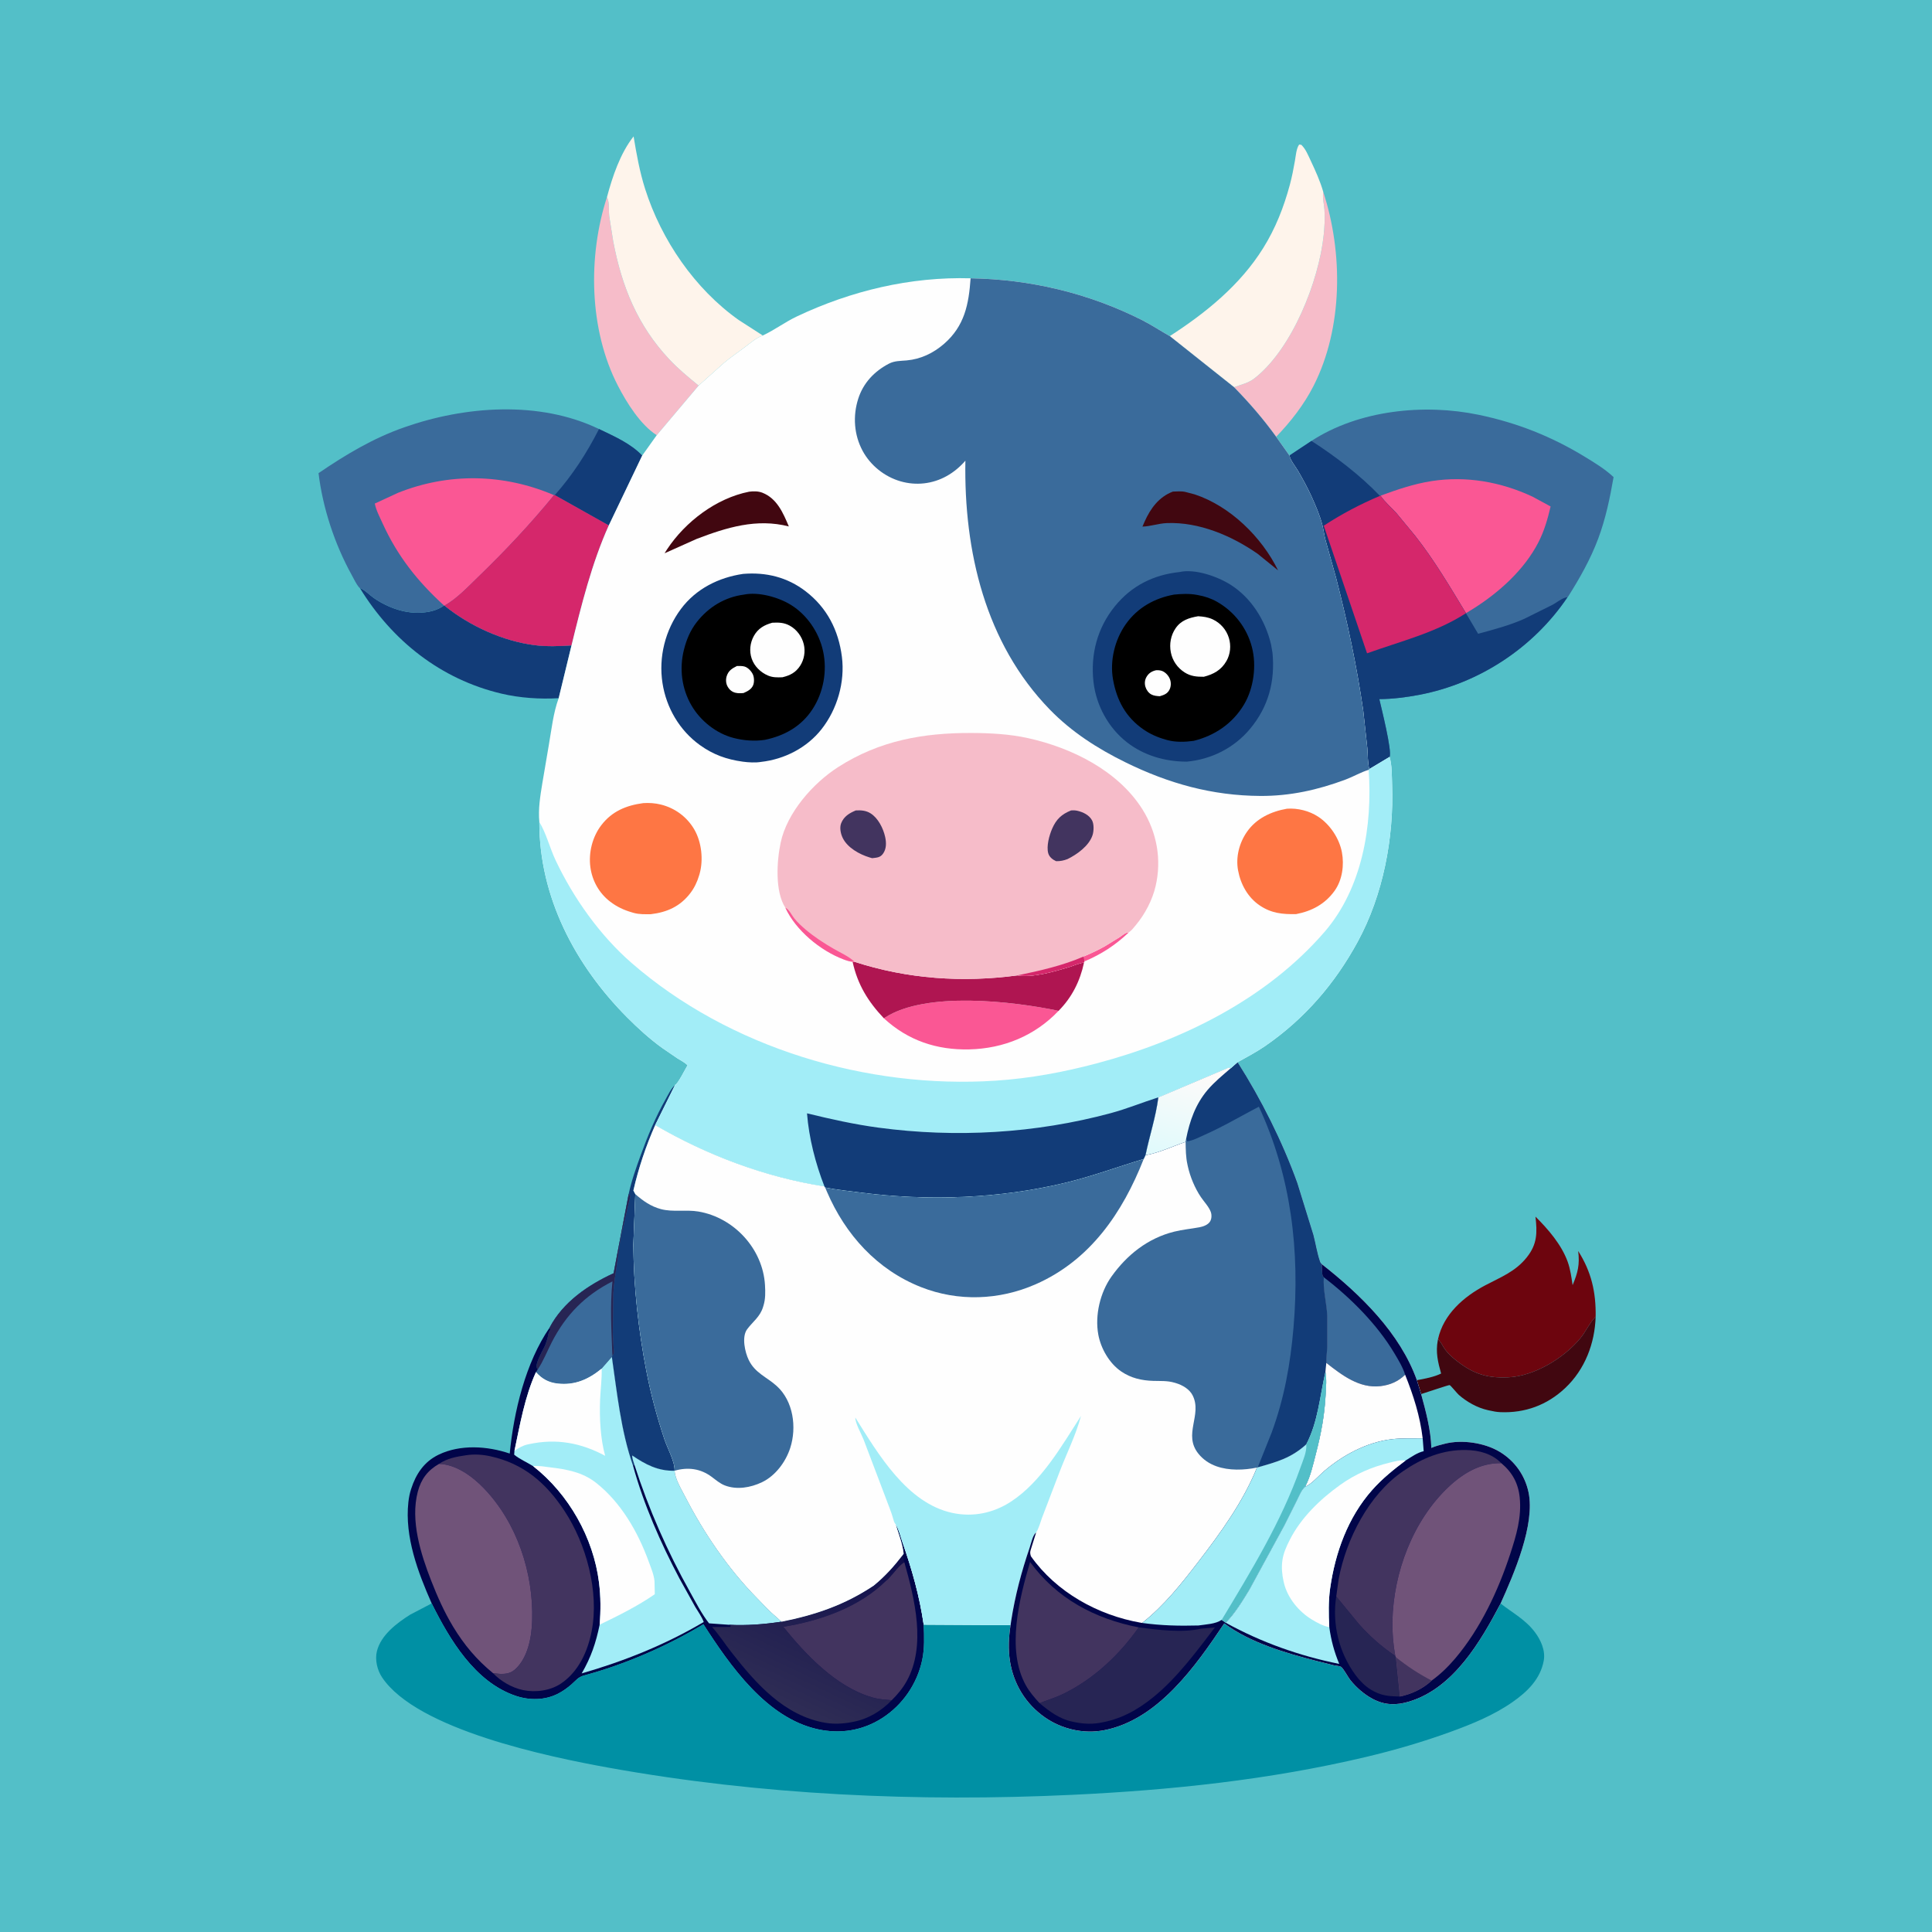 <svg version="1.1" xmlns="http://www.w3.org/2000/svg" style="display: block;" viewBox="0 0 2048 2048" width="1024" height="1024">
<defs>
	<linearGradient id="Gradient1" gradientUnits="userSpaceOnUse" x1="913.95" y1="1629.01" x2="828.661" y2="1808.38">
		<stop class="stop0" offset="0" stop-opacity="1" stop-color="rgb(15,13,75)"/>
		<stop class="stop1" offset="1" stop-opacity="1" stop-color="rgb(47,45,85)"/>
	</linearGradient>
	<linearGradient id="Gradient2" gradientUnits="userSpaceOnUse" x1="1267.45" y1="1129.89" x2="1242.26" y2="1227.52">
		<stop class="stop0" offset="0" stop-opacity="1" stop-color="rgb(255,250,249)"/>
		<stop class="stop1" offset="1" stop-opacity="1" stop-color="rgb(224,250,252)"/>
	</linearGradient>
</defs>
<path transform="translate(0,0)" fill="rgb(83,191,200)" d="M -0 -0 L 2048 0 L 2048 2048 L -0 2048 L -0 -0 z"/>
<path transform="translate(0,0)" fill="rgb(65,7,16)" d="M 1524.37 1419.5 C 1525.91 1421.35 1527.45 1423.16 1528.61 1425.29 C 1531.87 1431.3 1535.94 1435.86 1541.22 1440.2 C 1559.75 1455.44 1574.46 1461.11 1598.56 1460.05 C 1626.4 1458.83 1657.6 1439.82 1675.08 1418.77 C 1680.92 1411.74 1684.47 1403.16 1690.64 1396.56 L 1691.45 1395.72 C 1690.62 1424.03 1680.12 1451.61 1659.18 1471.38 C 1640.01 1489.47 1616.51 1498.07 1590.31 1496.94 C 1586.41 1496.77 1582.79 1496.05 1579 1495.2 L 1577.23 1494.82 C 1566.02 1492.33 1555.04 1486.16 1546.44 1478.67 C 1544.71 1477.16 1537.7 1468.53 1536.69 1468.24 C 1535.69 1467.97 1509.97 1476.78 1506.46 1477.78 L 1501.95 1463.04 C 1510.08 1461.6 1520.23 1459.65 1527.64 1456.01 C 1524.27 1444.01 1521.74 1433.52 1524.08 1421 L 1524.37 1419.5 z"/>
<path transform="translate(0,0)" fill="rgb(246,188,201)" d="M 1308.16 410.459 C 1315.76 407.58 1323.21 406.206 1329.81 401.064 C 1369.75 369.947 1398.14 297.839 1403.19 249.011 C 1404.09 240.278 1404.61 230.943 1403.97 222.168 C 1403.53 216.18 1401.89 210.44 1402.6 204.438 L 1402.73 203.48 C 1423.83 268.017 1423.64 347.611 1392.49 408.929 C 1382.26 429.056 1368.42 446.77 1352.79 462.999 C 1339.12 444.06 1324.47 427.152 1308.16 410.459 z"/>
<path transform="translate(0,0)" fill="rgb(246,188,201)" d="M 643.417 208.925 L 644.039 210.429 C 646.044 215.643 645.106 223.116 645.746 228.75 L 650.004 255.739 C 659.045 303.562 675.732 344.886 709.378 380.813 C 719.124 391.22 729.545 399.716 740.533 408.739 L 696.154 461.32 C 678.815 450.259 664.253 426.783 654.972 408.809 C 624.343 349.49 623.034 271.519 643.417 208.925 z"/>
<path transform="translate(0,0)" fill="rgb(18,60,120)" d="M 381.465 623.342 L 382.575 623.76 C 387.484 626.048 391.956 630.931 396.468 634.037 C 411.578 644.438 431.106 651.332 449.5 649.188 L 450.988 649.024 C 458.002 648.202 464.901 646.02 470.684 641.864 L 471.153 641.935 C 497.74 663.533 533.371 679.805 567.5 683.969 C 580.179 685.516 593.095 684.978 605.814 684.16 L 592.214 740.112 C 572.317 741.298 551.001 739.874 531.535 735.273 C 467.15 720.053 415.688 679.159 381.465 623.342 z"/>
<path transform="translate(0,0)" fill="rgb(18,60,120)" d="M 666.43 1265.68 C 669.359 1251.76 674.422 1237.59 679.294 1224.22 C 686.713 1203.85 695.004 1183.91 705.703 1165.02 C 708.523 1160.04 711.319 1153.85 715.628 1150.09 L 694.57 1192.59 C 684.695 1214.8 676.841 1238.3 671.426 1262 L 673.449 1265.82 L 671.382 1319.5 C 671.664 1363.46 676.779 1409.69 685.092 1452.85 C 689.857 1477.59 696.481 1502.31 704.5 1526.18 C 707.492 1535.09 715.741 1550.06 715.071 1559.04 C 697.625 1559.48 684.193 1552.43 670.2 1542.87 C 669.955 1545.78 671.656 1549.75 672.453 1552.59 L 671.042 1553.72 C 658.127 1516.75 654.173 1476.9 648.578 1438.36 L 637.749 1450.69 L 637.813 1450.73 C 623.942 1462.12 609.479 1468.66 591.043 1466.58 C 581.48 1465.5 574.455 1461.61 568.148 1454.48 L 569.869 1451.89 L 568.531 1448.5 C 569.758 1441.61 573.355 1435.18 576.51 1429 C 577.281 1427.49 577.997 1426.12 578.536 1424.51 C 579.474 1421.69 580.471 1418.93 581.005 1416.01 C 581.32 1414.28 581.631 1412.55 582.51 1411 L 583.5 1409.51 L 582.61 1407.33 C 596.802 1380.24 623.429 1362.15 650.434 1349.73 L 666.43 1265.68 z"/>
<path transform="translate(0,0)" fill="rgb(58,107,155)" d="M 666.43 1265.68 L 668.242 1268.04 C 667.781 1270.63 667.119 1272.98 666.49 1275.5 L 659.603 1305.13 C 656.808 1316.39 655.835 1328.05 654.109 1339.5 C 652.546 1349.87 650.751 1360.37 650.171 1370.86 L 649.664 1412.91 L 650.398 1428 C 650.492 1429.47 651.114 1433.14 650.725 1434.49 C 650.428 1435.52 649.69 1436.36 649.172 1437.3 L 648.578 1438.36 L 637.749 1450.69 L 637.813 1450.73 C 623.942 1462.12 609.479 1468.66 591.043 1466.58 C 581.48 1465.5 574.455 1461.61 568.148 1454.48 L 569.869 1451.89 L 568.531 1448.5 C 569.758 1441.61 573.355 1435.18 576.51 1429 C 577.281 1427.49 577.997 1426.12 578.536 1424.51 C 579.474 1421.69 580.471 1418.93 581.005 1416.01 C 581.32 1414.28 581.631 1412.55 582.51 1411 L 583.5 1409.51 L 582.61 1407.33 C 596.802 1380.24 623.429 1362.15 650.434 1349.73 L 666.43 1265.68 z"/>
<path transform="translate(0,0)" fill="rgb(39,37,84)" d="M 666.43 1265.68 L 668.242 1268.04 C 667.781 1270.63 667.119 1272.98 666.49 1275.5 L 659.603 1305.13 C 656.808 1316.39 655.835 1328.05 654.109 1339.5 C 652.546 1349.87 650.751 1360.37 650.171 1370.86 L 649.664 1412.91 L 650.398 1428 C 650.492 1429.47 651.114 1433.14 650.725 1434.49 C 650.428 1435.52 649.69 1436.36 649.172 1437.3 C 648.166 1411 646.542 1384.61 649.214 1358.34 C 620.117 1373.1 599.845 1393.7 584.92 1422.78 C 580.118 1432.14 575.749 1443.28 569.869 1451.89 L 568.531 1448.5 C 569.758 1441.61 573.355 1435.18 576.51 1429 C 577.281 1427.49 577.997 1426.12 578.536 1424.51 C 579.474 1421.69 580.471 1418.93 581.005 1416.01 C 581.32 1414.28 581.631 1412.55 582.51 1411 L 583.5 1409.51 L 582.61 1407.33 C 596.802 1380.24 623.429 1362.15 650.434 1349.73 L 666.43 1265.68 z"/>
<path transform="translate(0,0)" fill="rgb(254,244,235)" d="M 643.417 208.925 C 649.226 187.219 657.509 162.425 671.636 144.6 C 674.755 163.464 678.06 182.04 683.871 200.308 C 701.1 254.466 736.432 306.128 782.995 339.184 L 808.577 355.638 C 801.65 358.051 795.439 363.608 789.607 367.981 C 782.197 373.535 774.592 378.685 767.495 384.657 L 740.533 408.739 C 729.545 399.716 719.124 391.22 709.378 380.813 C 675.732 344.886 659.045 303.562 650.004 255.739 L 645.746 228.75 C 645.106 223.116 646.044 215.643 644.039 210.429 L 643.417 208.925 z"/>
<path transform="translate(0,0)" fill="rgb(109,5,14)" d="M 1524.37 1419.5 C 1530.13 1393.19 1551.6 1374.5 1574.55 1362.42 C 1591.13 1353.7 1606.46 1347.92 1618.49 1332.8 C 1629.64 1318.79 1629.6 1306.64 1627.66 1289.68 C 1641.14 1303.04 1655.28 1319.4 1661.81 1337.53 C 1664.68 1345.5 1665.79 1353.96 1667.02 1362.3 C 1672.63 1348.98 1674.7 1340.56 1672.93 1326.1 C 1686.89 1348.12 1691.89 1369.69 1691.45 1395.72 L 1690.64 1396.56 C 1684.47 1403.16 1680.92 1411.74 1675.08 1418.77 C 1657.6 1439.82 1626.4 1458.83 1598.56 1460.05 C 1574.46 1461.11 1559.75 1455.44 1541.22 1440.2 C 1535.94 1435.86 1531.87 1431.3 1528.61 1425.29 C 1527.45 1423.16 1525.91 1421.35 1524.37 1419.5 z"/>
<path transform="translate(0,0)" fill="rgb(254,244,235)" d="M 1240.03 356.3 C 1278.31 331.58 1314.5 302.28 1338.95 263.124 C 1352.05 242.147 1360.83 219.806 1367.25 196 C 1369.54 187.526 1371.19 178.995 1372.7 170.353 C 1373.62 165.149 1374.08 157.61 1377.14 153.242 L 1379.44 153.5 C 1384.15 158.074 1386.56 164.318 1389.33 170.174 C 1394.51 181.142 1399.35 191.804 1402.73 203.48 L 1402.6 204.438 C 1401.89 210.44 1403.53 216.18 1403.97 222.168 C 1404.61 230.943 1404.09 240.278 1403.19 249.011 C 1398.14 297.839 1369.75 369.947 1329.81 401.064 C 1323.21 406.206 1315.76 407.58 1308.16 410.459 L 1240.03 356.3 z"/>
<path transform="translate(0,0)" fill="rgb(58,107,155)" d="M 381.465 623.342 L 380.791 622.838 C 377.586 619.139 375.049 613.52 372.698 609.265 C 354.765 576.813 342.107 538.406 337.656 501.56 C 366.5 481.906 395.295 464.647 428.359 453.024 C 492.918 430.33 571.728 424.34 634.977 454.793 C 650.847 462.428 668.396 469.977 680.741 482.924 L 645.321 556.947 C 627.339 596.876 616.196 641.743 605.814 684.16 C 593.095 684.978 580.179 685.516 567.5 683.969 C 533.371 679.805 497.74 663.533 471.153 641.935 L 470.684 641.864 C 464.901 646.02 458.002 648.202 450.988 649.024 L 449.5 649.188 C 431.106 651.332 411.578 644.438 396.468 634.037 C 391.956 630.931 387.484 626.048 382.575 623.76 L 381.465 623.342 z"/>
<path transform="translate(0,0)" fill="rgb(18,60,120)" d="M 634.977 454.793 C 650.847 462.428 668.396 469.977 680.741 482.924 L 645.321 556.947 L 588.098 524.833 C 607.185 503.259 621.894 480.378 634.977 454.793 z"/>
<path transform="translate(0,0)" fill="rgb(250,87,148)" d="M 470.684 641.864 C 442.764 616.447 421.283 589.397 405.591 554.839 C 402.66 548.385 398.602 540.732 397.305 533.783 L 422.144 522.313 C 476.049 500.862 534.159 502.102 587.309 524.867 C 562.023 555.733 535.404 584.04 506.722 611.742 C 496.075 622.024 484.113 634.84 471.153 641.935 L 470.684 641.864 z"/>
<path transform="translate(0,0)" fill="rgb(213,39,107)" d="M 588.098 524.833 L 645.321 556.947 C 627.339 596.876 616.196 641.743 605.814 684.16 C 593.095 684.978 580.179 685.516 567.5 683.969 C 533.371 679.805 497.74 663.533 471.153 641.935 C 484.113 634.84 496.075 622.024 506.722 611.742 C 535.404 584.04 562.023 555.733 587.309 524.867 L 588.098 524.833 z"/>
<path transform="translate(0,0)" fill="rgb(58,107,155)" d="M 1390.19 467.411 C 1440.34 434.658 1509.65 427.682 1567.35 439.685 C 1608.13 448.169 1644.63 462.619 1680.22 484.345 C 1690.62 490.691 1701.58 497.352 1710.46 505.759 C 1706.58 527.995 1702.09 549.789 1694.15 571.01 C 1685.93 592.995 1674.45 613.156 1661.95 632.929 L 1661.63 633.051 C 1625.56 686.589 1568.06 724.403 1504.54 736.533 C 1490.85 739.147 1476.07 741.022 1462.13 741.096 C 1464.3 750.602 1475.8 796.005 1473.01 802.379 L 1451.48 815.279 C 1449.75 808.402 1450 800.2 1449.42 793.079 L 1445.05 753 C 1438.18 705.8 1428.28 659.016 1416.36 612.828 L 1405.14 572.658 C 1403.65 567.119 1403.05 561.42 1401.6 555.959 C 1398.95 545.971 1394.58 535.85 1390.36 526.463 C 1386.18 517.178 1381.19 508.155 1376.11 499.338 C 1373.46 494.743 1367.72 487.917 1366.89 482.863 L 1390.19 467.411 z"/>
<path transform="translate(0,0)" fill="rgb(250,87,148)" d="M 1463.36 525.466 C 1481.03 518.964 1498.84 512.888 1517.5 509.98 C 1554.18 504.264 1591.03 510.789 1624.5 526.458 L 1643.71 536.871 C 1640.65 550.025 1636.99 562.752 1630.8 574.821 C 1615.63 604.418 1588.37 628.645 1560.49 646.032 L 1553.97 650.013 C 1537.07 622.132 1520.29 593.658 1500.1 568 L 1480.34 544.088 C 1474.8 537.938 1468.04 532.282 1463.36 525.466 z"/>
<path transform="translate(0,0)" fill="rgb(18,60,120)" d="M 1390.19 467.411 C 1415.51 483.619 1442.05 503.977 1462.79 525.651 L 1463.36 525.466 C 1468.04 532.282 1474.8 537.938 1480.34 544.088 L 1500.1 568 C 1520.29 593.658 1537.07 622.132 1553.97 650.013 L 1566.86 671.817 C 1583.26 667.382 1600.01 662.984 1615.58 656.082 L 1646 640.968 C 1650.31 638.647 1655.46 634.233 1660.13 633.304 L 1661.63 633.051 C 1625.56 686.589 1568.06 724.403 1504.54 736.533 C 1490.85 739.147 1476.07 741.022 1462.13 741.096 C 1464.3 750.602 1475.8 796.005 1473.01 802.379 L 1451.48 815.279 C 1449.75 808.402 1450 800.2 1449.42 793.079 L 1445.05 753 C 1438.18 705.8 1428.28 659.016 1416.36 612.828 L 1405.14 572.658 C 1403.65 567.119 1403.05 561.42 1401.6 555.959 C 1398.95 545.971 1394.58 535.85 1390.36 526.463 C 1386.18 517.178 1381.19 508.155 1376.11 499.338 C 1373.46 494.743 1367.72 487.917 1366.89 482.863 L 1390.19 467.411 z"/>
<path transform="translate(0,0)" fill="rgb(213,39,107)" d="M 1463.36 525.466 C 1468.04 532.282 1474.8 537.938 1480.34 544.088 L 1500.1 568 C 1520.29 593.658 1537.07 622.132 1553.97 650.013 C 1521.93 670.782 1484.53 679.778 1449.13 692.551 L 1403.24 557.274 C 1422.21 544.833 1441.92 534.476 1462.79 525.651 L 1463.36 525.466 z"/>
<path transform="translate(0,0)" fill="rgb(1,5,73)" d="M 582.61 1407.33 L 583.5 1409.51 L 582.51 1411 C 581.631 1412.55 581.32 1414.28 581.005 1416.01 C 580.471 1418.93 579.474 1421.69 578.536 1424.51 C 577.997 1426.12 577.281 1427.49 576.51 1429 C 573.355 1435.18 569.758 1441.61 568.531 1448.5 L 569.869 1451.89 L 568.148 1454.48 C 574.455 1461.61 581.48 1465.5 591.043 1466.58 C 609.479 1468.66 623.942 1462.12 637.813 1450.73 L 637.749 1450.69 L 648.578 1438.36 C 654.173 1476.9 658.127 1516.75 671.042 1553.72 L 672.453 1552.59 C 671.656 1549.75 669.955 1545.78 670.2 1542.87 C 684.193 1552.43 697.625 1559.48 715.071 1559.04 C 715.949 1568.36 721.91 1577.89 726.181 1586.2 C 746.168 1625.1 772.03 1663.13 802.764 1694.31 C 809.249 1700.89 815.685 1708.09 822.787 1713.95 L 828.487 1719.07 C 864.392 1711.91 895.602 1701.28 926.255 1680.77 C 938.302 1670.89 947.532 1660.58 956.994 1648.33 L 957.92 1646.9 C 956.762 1636.52 952.607 1625.97 949.528 1615.98 C 953.08 1621.68 954.52 1628.63 956.707 1634.94 C 966.79 1664.06 974.705 1691.57 979.155 1722.19 C 979.7 1734.63 980.171 1747.26 977.604 1759.52 C 972.312 1784.81 956.884 1807.31 935.147 1821.25 C 914.383 1834.55 890.708 1838.33 866.781 1833.06 C 812.543 1821.11 773.871 1765.69 745.653 1721.79 C 706.985 1745.06 662.675 1764.35 619 1776.1 C 612.785 1777.77 610.33 1781.62 605.671 1785.64 C 601.329 1789.39 596.622 1792.77 591.503 1795.4 C 577.603 1802.51 561.231 1802.59 546.631 1797.65 C 503.447 1783.03 476.735 1738.15 457.612 1699.68 C 443.035 1666.72 428.871 1629.12 432.879 1592.5 C 433.418 1587.58 434.265 1583.2 435.769 1578.5 C 440.856 1562.6 449.432 1549.53 464.929 1542.04 C 487.979 1530.89 516.675 1532.8 540.332 1540.83 C 544.622 1496.49 557.113 1444.42 582.61 1407.33 z"/>
<path transform="translate(0,0)" fill="rgb(162,237,247)" d="M 672.453 1552.59 C 671.656 1549.75 669.955 1545.78 670.2 1542.87 C 684.193 1552.43 697.625 1559.48 715.071 1559.04 C 715.949 1568.36 721.91 1577.89 726.181 1586.2 C 746.168 1625.1 772.03 1663.13 802.764 1694.31 C 809.249 1700.89 815.685 1708.09 822.787 1713.95 L 828.487 1719.07 C 809.856 1721.87 791.335 1723.34 772.501 1722.32 L 751.648 1720.81 C 743.826 1710.92 737.672 1698.7 731.511 1687.68 C 707.301 1644.36 687.688 1599.82 672.453 1552.59 z"/>
<path transform="translate(0,0)" fill="url(#Gradient1)" d="M 956.994 1648.33 C 957.383 1651.03 957.708 1653.59 958.677 1656.16 C 953.61 1658.7 947.841 1667.05 943.668 1671.42 C 942.782 1672.35 940.956 1674.78 939.771 1675.21 C 910.973 1703.8 869.757 1718.02 830.395 1724.47 C 853.919 1753.94 886.624 1788.29 924 1799.12 L 925.557 1799.58 C 931.948 1801.39 938.678 1801.72 945.27 1802.29 C 934.434 1813.62 920.412 1822.11 904.883 1825.14 L 902.967 1825.5 C 894.205 1827.23 884.414 1827.78 875.566 1826.34 C 831.538 1819.17 801.09 1784.46 775.024 1751 C 768.19 1742.23 762.298 1733 754.839 1724.69 L 773.965 1724.58 L 774.745 1723.49 L 772.501 1722.32 C 791.335 1723.34 809.856 1721.87 828.487 1719.07 C 864.392 1711.91 895.602 1701.28 926.255 1680.77 C 938.302 1670.89 947.532 1660.58 956.994 1648.33 z"/>
<path transform="translate(0,0)" fill="rgb(66,52,95)" d="M 939.771 1675.21 C 940.956 1674.78 942.782 1672.35 943.668 1671.42 C 947.841 1667.05 953.61 1658.7 958.677 1656.16 C 969.609 1694.9 981.915 1744.51 961.213 1781.9 C 957.027 1789.46 951.439 1796.27 945.27 1802.29 C 938.678 1801.72 931.948 1801.39 925.557 1799.58 L 924 1799.12 C 886.624 1788.29 853.919 1753.94 830.395 1724.47 C 869.757 1718.02 910.973 1703.8 939.771 1675.21 z"/>
<path transform="translate(0,0)" fill="rgb(66,52,95)" d="M 465.39 1551.78 C 474.036 1545.82 483.974 1544.12 494.145 1542.6 C 502.865 1541.29 511.44 1541.85 520 1543.75 C 555.219 1551.56 578.764 1571.99 598.28 1601.49 C 621.457 1636.52 635.29 1687.34 627.206 1729 C 623.039 1750.48 613.442 1771.84 594.823 1784.52 C 583.531 1792.21 567.609 1794.33 554.45 1791.55 C 542.788 1789.09 530.845 1782.27 522.637 1773.62 L 529.5 1774.35 C 536.43 1774.62 541.532 1773.84 546.68 1769 C 559.691 1756.75 563.555 1735.29 564.098 1718.1 C 565.694 1667.62 548.135 1614.05 512.648 1577.35 C 500.471 1564.76 483.324 1552.32 465.39 1551.78 z"/>
<path transform="translate(0,0)" fill="rgb(112,83,121)" d="M 465.39 1551.78 C 483.324 1552.32 500.471 1564.76 512.648 1577.35 C 548.135 1614.05 565.694 1667.62 564.098 1718.1 C 563.555 1735.29 559.691 1756.75 546.68 1769 C 541.532 1773.84 536.43 1774.62 529.5 1774.35 L 522.637 1773.62 C 505.284 1759.45 491.872 1743.48 480.283 1724.27 C 470.961 1708.81 463.766 1692.71 457.208 1675.93 C 446.015 1647.3 434.811 1611.96 442.871 1581.28 C 446.423 1567.76 453.375 1558.66 465.39 1551.78 z"/>
<path transform="translate(0,0)" fill="rgb(162,237,247)" d="M 648.578 1438.36 C 654.173 1476.9 658.127 1516.75 671.042 1553.72 C 682.281 1594.71 700.398 1635.8 720.295 1673.34 L 736.966 1703.34 C 739.928 1708.4 744.014 1713.87 745.968 1719.38 C 705.195 1743.48 662.076 1760.75 616.627 1773.88 C 626.639 1756.52 631.609 1741.77 635.658 1722.22 C 636.894 1707 636.875 1692.69 634.979 1677.5 C 629.047 1629.99 602.809 1583.67 565.133 1554.19 C 558.907 1550.24 550.515 1546.62 545.027 1542 L 545.336 1537.96 C 551.222 1510.09 556.283 1480.55 568.148 1454.48 C 574.455 1461.61 581.48 1465.5 591.043 1466.58 C 609.479 1468.66 623.942 1462.12 637.813 1450.73 L 637.749 1450.69 L 648.578 1438.36 z"/>
<path transform="translate(0,0)" fill="rgb(254,254,254)" d="M 637.813 1450.73 C 638.113 1461.84 636.579 1472.77 636.131 1483.86 C 635.369 1502.69 636.439 1525.05 641.499 1543.22 C 615.71 1529.38 589.869 1524.67 561 1530.81 L 559.539 1531.11 C 554.235 1532.27 549.758 1534.9 545.336 1537.96 C 551.222 1510.09 556.283 1480.55 568.148 1454.48 C 574.455 1461.61 581.48 1465.5 591.043 1466.58 C 609.479 1468.66 623.942 1462.12 637.813 1450.73 z"/>
<path transform="translate(0,0)" fill="rgb(254,254,254)" d="M 565.133 1554.19 C 571.138 1553.5 576.99 1554.69 582.938 1555.41 C 600.799 1557.57 617.474 1560.47 632.008 1571.96 C 658.34 1592.77 676.245 1623.99 687.552 1655.05 C 689.929 1661.58 693.189 1669.14 693.808 1676.09 L 694.113 1689.94 C 676.138 1702.41 655.401 1712.72 635.658 1722.22 C 636.894 1707 636.875 1692.69 634.979 1677.5 C 629.047 1629.99 602.809 1583.67 565.133 1554.19 z"/>
<path transform="translate(0,0)" fill="rgb(0,144,164)" d="M 457.612 1699.68 C 476.735 1738.15 503.447 1783.03 546.631 1797.65 C 561.231 1802.59 577.603 1802.51 591.503 1795.4 C 596.622 1792.77 601.329 1789.39 605.671 1785.64 C 610.33 1781.62 612.785 1777.77 619 1776.1 C 662.675 1764.35 706.985 1745.06 745.653 1721.79 C 773.871 1765.69 812.543 1821.11 866.781 1833.06 C 890.708 1838.33 914.383 1834.55 935.147 1821.25 C 956.884 1807.31 972.312 1784.81 977.604 1759.52 C 980.171 1747.26 979.7 1734.63 979.155 1722.19 L 1071.25 1722.71 C 1069.26 1735.05 1068.65 1748.62 1070.62 1760.98 C 1074.48 1785.28 1087.29 1806.21 1107.44 1820.35 C 1125.48 1833 1148.69 1838.3 1170.38 1834.12 C 1227.54 1823.09 1267.49 1766.05 1297.76 1720.86 C 1325.44 1741.51 1362.64 1752.18 1395.62 1760.71 L 1413.82 1765.25 C 1415.56 1765.63 1420.13 1766.03 1421.48 1766.86 C 1423.97 1768.39 1428.86 1777.67 1431.08 1780.5 C 1437.41 1788.56 1445.79 1795.9 1454.84 1800.77 C 1467.8 1807.75 1480.29 1807.89 1494.05 1803.66 C 1540.95 1789.27 1569.27 1740.39 1590.69 1699.78 C 1603.48 1709.82 1617.15 1716.86 1627.18 1730.32 C 1633.43 1738.7 1638.38 1749.78 1636.43 1760.4 C 1632.83 1779.98 1618.95 1793.38 1603.28 1804.3 C 1583.22 1818.3 1560.28 1827.6 1537.41 1835.92 C 1507.89 1846.64 1478.15 1855.29 1447.61 1862.53 C 1345.82 1886.67 1241.4 1897.62 1137.04 1902.57 C 973.109 1910.34 806.323 1902.94 644.656 1873.72 C 581.973 1862.39 441.835 1833.54 404.925 1777.94 C 399.897 1770.37 397.287 1759.35 399.534 1750.36 C 403.826 1733.18 420.562 1720.63 434.684 1711.67 L 457.612 1699.68 z"/>
<path transform="translate(0,0)" fill="rgb(254,254,254)" d="M 1311.83 1126.03 C 1336.87 1165.33 1359.39 1210.23 1375.15 1254 L 1392.22 1309.08 C 1394.64 1318.32 1396.09 1328.15 1399.2 1337.18 C 1399.67 1338.54 1400.19 1339.19 1401.23 1340.13 C 1442.28 1372.33 1484.05 1412.99 1501.95 1463.04 L 1506.46 1477.78 C 1511.47 1496.04 1516.75 1515.85 1517.3 1534.87 C 1521.88 1532.77 1526.57 1531.72 1531.42 1530.46 C 1549.53 1525.75 1573.85 1529.33 1589.87 1539.06 C 1605.62 1548.62 1616.44 1563.74 1620.28 1581.75 C 1627.6 1616.05 1604.67 1668.78 1590.69 1699.78 C 1569.27 1740.39 1540.95 1789.27 1494.05 1803.66 C 1480.29 1807.89 1467.8 1807.75 1454.84 1800.77 C 1445.79 1795.9 1437.41 1788.56 1431.08 1780.5 C 1428.86 1777.67 1423.97 1768.39 1421.48 1766.86 C 1420.13 1766.03 1415.56 1765.63 1413.82 1765.25 L 1395.62 1760.71 C 1362.64 1752.18 1325.44 1741.51 1297.76 1720.86 C 1267.49 1766.05 1227.54 1823.09 1170.38 1834.12 C 1148.69 1838.3 1125.48 1833 1107.44 1820.35 C 1087.29 1806.21 1074.48 1785.28 1070.62 1760.98 C 1068.65 1748.62 1069.26 1735.05 1071.25 1722.71 L 979.155 1722.19 C 974.705 1691.57 966.79 1664.06 956.707 1634.94 C 954.52 1628.63 953.08 1621.68 949.528 1615.98 C 952.607 1625.97 956.762 1636.52 957.92 1646.9 L 956.994 1648.33 C 947.532 1660.58 938.302 1670.89 926.255 1680.77 C 895.602 1701.28 864.392 1711.91 828.487 1719.07 L 822.787 1713.95 C 815.685 1708.09 809.249 1700.89 802.764 1694.31 C 772.03 1663.13 746.168 1625.1 726.181 1586.2 C 721.91 1577.89 715.949 1568.36 715.071 1559.04 C 715.741 1550.06 707.492 1535.09 704.5 1526.18 C 696.481 1502.31 689.857 1477.59 685.092 1452.85 C 676.779 1409.69 671.664 1363.46 671.382 1319.5 L 673.449 1265.82 L 671.426 1262 C 676.841 1238.3 684.695 1214.8 694.57 1192.59 C 749.349 1224.52 811.135 1247.85 873.919 1257.6 L 874.696 1258.77 C 887.23 1261.24 900.316 1262.55 913 1264.18 C 984.154 1273.36 1059.21 1270.58 1129.04 1253.82 C 1157.51 1246.99 1184.46 1236.94 1212.39 1228.53 L 1214.28 1224.55 C 1218.53 1203.79 1225.13 1184.5 1227.88 1163.23 L 1301.71 1131.95 C 1302.96 1131.39 1303.37 1131.94 1304.6 1132.41 L 1311.83 1126.03 z"/>
<path transform="translate(0,0)" fill="rgb(162,237,247)" d="M 949.528 1615.98 C 948.07 1614.11 947.719 1613.22 947.129 1610.99 C 944.899 1602.59 941.126 1594.12 938.193 1585.92 L 915.5 1526.16 C 913.194 1520.2 906.522 1508.6 906.668 1502.67 C 930.904 1541.33 961.492 1593.67 1009.9 1603.83 C 1031.66 1608.4 1053.23 1603.86 1071.77 1591.72 C 1103.99 1570.63 1125.46 1532.66 1145.89 1500.96 C 1140.29 1521.87 1130.02 1542.03 1122.4 1562.32 L 1104.5 1609.14 C 1102.66 1614.08 1101.19 1620.22 1098.31 1624.59 C 1094.73 1627.22 1093.06 1635.88 1091.58 1640.24 C 1082.83 1665.93 1076.06 1691.31 1071.88 1718.18 L 1071.25 1722.71 L 979.155 1722.19 C 974.705 1691.57 966.79 1664.06 956.707 1634.94 C 954.52 1628.63 953.08 1621.68 949.528 1615.98 z"/>
<path transform="translate(0,0)" fill="rgb(58,107,155)" d="M 874.696 1258.77 C 887.23 1261.24 900.316 1262.55 913 1264.18 C 984.154 1273.36 1059.21 1270.58 1129.04 1253.82 C 1157.51 1246.99 1184.46 1236.94 1212.39 1228.53 C 1190 1285.55 1155.56 1336.1 1097.68 1361.45 C 1059.03 1378.37 1015.61 1379.89 976.367 1364.41 C 929.696 1346 896.133 1308.77 876.573 1263.23 L 874.696 1258.77 z"/>
<path transform="translate(0,0)" fill="rgb(58,107,155)" d="M 673.449 1265.82 C 681.627 1273 689.848 1278.82 700.559 1281.7 C 713.211 1285.1 727.358 1282.07 740.391 1284.28 C 778.062 1290.67 808.656 1323.76 810.92 1362.2 C 811.351 1369.51 811.503 1376.97 809.31 1384.01 L 808.811 1385.67 C 805.568 1396.01 798.169 1400.81 792.038 1409 C 785.968 1417.11 789.732 1433.53 793.69 1441.66 C 800.496 1455.63 812.67 1459.53 823.436 1469.3 C 841.024 1485.27 844.717 1513.11 837.68 1534.89 C 832.889 1549.72 821.95 1564.42 807.721 1571.22 C 795.712 1576.96 781.039 1579.52 768.302 1574.6 C 763.188 1572.63 758.677 1568.69 754.309 1565.45 C 742.502 1556.68 729.138 1554.99 715.071 1559.04 C 715.741 1550.06 707.492 1535.09 704.5 1526.18 C 696.481 1502.31 689.857 1477.59 685.092 1452.85 C 676.779 1409.69 671.664 1363.46 671.382 1319.5 L 673.449 1265.82 z"/>
<path transform="translate(0,0)" fill="rgb(58,107,155)" d="M 1311.83 1126.03 C 1336.87 1165.33 1359.39 1210.23 1375.15 1254 L 1392.22 1309.08 C 1394.64 1318.32 1396.09 1328.15 1399.2 1337.18 C 1399.67 1338.54 1400.19 1339.19 1401.23 1340.13 C 1400.89 1344.43 1401.29 1348.25 1401.93 1352.5 L 1403.32 1354 C 1402.19 1366.9 1406.46 1382 1406.91 1395.23 L 1406.91 1427.51 C 1406.71 1433.21 1405.77 1439.06 1405.93 1444.72 L 1404.98 1454.48 C 1399.08 1480.31 1397.17 1507.35 1384.71 1531.05 C 1368.55 1545.66 1353.8 1549.57 1333.25 1555.44 L 1332.45 1555.68 C 1318.78 1558.5 1302.7 1559.06 1289.46 1554.31 C 1281.93 1551.61 1275.5 1547.32 1270.43 1541.06 C 1253.74 1520.47 1274.76 1499.86 1264.21 1479.1 C 1260.87 1472.53 1253.5 1468.28 1246.68 1466.2 L 1245 1465.71 C 1237.56 1463.49 1230.18 1464.01 1222.5 1463.79 C 1210.17 1463.43 1198.83 1460.84 1188.5 1453.78 C 1175.93 1445.19 1166.93 1429.46 1164.23 1414.67 C 1160.51 1394.25 1166.2 1370.1 1178.21 1353.22 C 1194.65 1330.11 1216.82 1312.55 1244.64 1305.62 C 1253.55 1303.4 1262.51 1302.62 1271.5 1300.95 C 1275.5 1300.2 1280.53 1298.42 1282.76 1294.76 C 1284.48 1291.93 1284.58 1287.75 1283.47 1284.68 C 1281.5 1279.27 1276.36 1273.88 1273.11 1269.12 C 1266.71 1259.76 1261.55 1247.34 1259.13 1236.27 L 1258.75 1234.5 C 1256.97 1226.46 1256.94 1218.59 1256.8 1210.4 C 1243.26 1214.99 1228.23 1222.15 1214.28 1224.55 C 1218.53 1203.79 1225.13 1184.5 1227.88 1163.23 L 1301.71 1131.95 C 1302.96 1131.39 1303.37 1131.94 1304.6 1132.41 L 1311.83 1126.03 z"/>
<path transform="translate(0,0)" fill="rgb(18,60,120)" d="M 1311.83 1126.03 C 1336.87 1165.33 1359.39 1210.23 1375.15 1254 L 1392.22 1309.08 C 1394.64 1318.32 1396.09 1328.15 1399.2 1337.18 C 1399.67 1338.54 1400.19 1339.19 1401.23 1340.13 C 1400.89 1344.43 1401.29 1348.25 1401.93 1352.5 L 1403.32 1354 C 1402.19 1366.9 1406.46 1382 1406.91 1395.23 L 1406.91 1427.51 C 1406.71 1433.21 1405.77 1439.06 1405.93 1444.72 L 1404.98 1454.48 C 1399.08 1480.31 1397.17 1507.35 1384.71 1531.05 C 1368.55 1545.66 1353.8 1549.57 1333.25 1555.44 L 1347.97 1518.69 C 1361.43 1482.07 1367.9 1445.79 1371.19 1407.02 C 1378.03 1326.38 1368.86 1247.08 1334.46 1173.14 C 1314.86 1183.39 1296.51 1194.31 1276.19 1203.3 C 1270.81 1205.69 1264.42 1209.17 1258.5 1209.84 L 1257.35 1207.22 L 1256.8 1210.4 C 1243.26 1214.99 1228.23 1222.15 1214.28 1224.55 C 1218.53 1203.79 1225.13 1184.5 1227.88 1163.23 L 1301.71 1131.95 C 1302.96 1131.39 1303.37 1131.94 1304.6 1132.41 L 1311.83 1126.03 z"/>
<path transform="translate(0,0)" fill="url(#Gradient2)" d="M 1227.88 1163.23 L 1301.71 1131.95 C 1302.96 1131.39 1303.37 1131.94 1304.6 1132.41 C 1296.19 1139.68 1287.26 1146.96 1280.06 1155.45 C 1267.3 1170.49 1261.14 1188.14 1257.35 1207.22 L 1256.8 1210.4 C 1243.26 1214.99 1228.23 1222.15 1214.28 1224.55 C 1218.53 1203.79 1225.13 1184.5 1227.88 1163.23 z"/>
<path transform="translate(0,0)" fill="rgb(1,5,73)" d="M 1401.23 1340.13 C 1442.28 1372.33 1484.05 1412.99 1501.95 1463.04 L 1506.46 1477.78 C 1511.47 1496.04 1516.75 1515.85 1517.3 1534.87 C 1521.88 1532.77 1526.57 1531.72 1531.42 1530.46 C 1549.53 1525.75 1573.85 1529.33 1589.87 1539.06 C 1605.62 1548.62 1616.44 1563.74 1620.28 1581.75 C 1627.6 1616.05 1604.67 1668.78 1590.69 1699.78 C 1569.27 1740.39 1540.95 1789.27 1494.05 1803.66 C 1480.29 1807.89 1467.8 1807.75 1454.84 1800.77 C 1445.79 1795.9 1437.41 1788.56 1431.08 1780.5 C 1428.86 1777.67 1423.97 1768.39 1421.48 1766.86 C 1420.13 1766.03 1415.56 1765.63 1413.82 1765.25 L 1395.62 1760.71 C 1362.64 1752.18 1325.44 1741.51 1297.76 1720.86 C 1267.49 1766.05 1227.54 1823.09 1170.38 1834.12 C 1148.69 1838.3 1125.48 1833 1107.44 1820.35 C 1087.29 1806.21 1074.48 1785.28 1070.62 1760.98 C 1068.65 1748.62 1069.26 1735.05 1071.25 1722.71 L 1071.88 1718.18 C 1076.06 1691.31 1082.83 1665.93 1091.58 1640.24 C 1093.06 1635.88 1094.73 1627.22 1098.31 1624.59 L 1092.5 1643.18 C 1091.74 1645.85 1092.04 1647.16 1092.81 1649.71 C 1119.68 1687.72 1163.78 1712.21 1209.38 1720.17 L 1210.72 1720.4 C 1233.97 1702.14 1252.55 1678.66 1270.47 1655.34 C 1294.02 1624.71 1317.95 1591.72 1332.45 1555.68 L 1333.25 1555.44 C 1353.8 1549.57 1368.55 1545.66 1384.71 1531.05 C 1397.17 1507.35 1399.08 1480.31 1404.98 1454.48 L 1405.93 1444.72 C 1405.77 1439.06 1406.71 1433.21 1406.91 1427.51 L 1406.91 1395.23 C 1406.46 1382 1402.19 1366.9 1403.32 1354 L 1401.93 1352.5 C 1401.29 1348.25 1400.89 1344.43 1401.23 1340.13 z"/>
<path transform="translate(0,0)" fill="rgb(39,37,84)" d="M 1416.47 1692.32 L 1440.32 1721.36 C 1451.78 1734.32 1464.7 1745.73 1479.06 1755.4 L 1479.71 1756.71 L 1484.01 1798.38 C 1471.64 1798.13 1463.86 1797.58 1453 1791 C 1447.14 1787.45 1441.29 1781.53 1437.21 1776.03 C 1419.47 1752.13 1411.91 1721.82 1416.47 1692.32 z"/>
<path transform="translate(0,0)" fill="rgb(58,107,155)" d="M 1405.93 1444.72 C 1405.77 1439.06 1406.71 1433.21 1406.91 1427.51 L 1406.91 1395.23 C 1406.46 1382 1402.19 1366.9 1403.32 1354 C 1431.8 1375.8 1459.81 1403.82 1478.21 1434.7 C 1482.39 1441.7 1487.12 1449.47 1489.5 1457.27 C 1482.12 1464.48 1473.58 1468.13 1463.39 1469.35 C 1441.05 1472.02 1422.44 1457.64 1405.93 1444.72 z"/>
<path transform="translate(0,0)" fill="rgb(254,254,254)" d="M 1405.93 1444.72 C 1422.44 1457.64 1441.05 1472.02 1463.39 1469.35 C 1473.58 1468.13 1482.12 1464.48 1489.5 1457.27 C 1498.35 1479.37 1505.24 1500.9 1508.1 1524.67 C 1497.44 1524.91 1486.17 1524.36 1475.63 1525.58 C 1448.88 1528.67 1423.11 1542.6 1402.99 1560.01 C 1397.97 1564.36 1389.51 1573.97 1383.51 1575.9 C 1389.21 1565.07 1391.84 1552.75 1394.9 1540.97 C 1400.49 1519.4 1404.12 1499.93 1405.27 1477.58 C 1405.67 1469.9 1406.41 1462.08 1404.98 1454.48 L 1405.93 1444.72 z"/>
<path transform="translate(0,0)" fill="rgb(39,37,84)" d="M 1207.09 1725.08 C 1227.63 1727.75 1252.87 1731.08 1273.36 1726.42 L 1287.81 1725.19 C 1268.39 1750.62 1247.83 1778.5 1222.89 1798.79 C 1205.37 1813.03 1187.52 1822.79 1164.99 1826.43 C 1156.09 1827.87 1146.76 1827.22 1138 1825.28 L 1136.43 1824.95 C 1123.12 1822.13 1112.15 1813.98 1101.96 1805.41 C 1110.02 1802.2 1118.18 1799.84 1126.06 1796.09 C 1158.59 1780.58 1186.54 1754.41 1207.09 1725.08 z"/>
<path transform="translate(0,0)" fill="rgb(66,52,95)" d="M 1091.9 1655.76 C 1119.99 1694.49 1160.66 1716.03 1207.09 1725.08 C 1186.54 1754.41 1158.59 1780.58 1126.06 1796.09 C 1118.18 1799.84 1110.02 1802.2 1101.96 1805.41 C 1096.6 1799.53 1091.39 1793.6 1087.5 1786.61 C 1066.47 1748.86 1080.51 1694.86 1091.9 1655.76 z"/>
<path transform="translate(0,0)" fill="rgb(66,52,95)" d="M 1416.47 1692.32 L 1419.01 1674 C 1426.98 1631.59 1451.04 1584.31 1487.34 1559.5 C 1507.51 1545.71 1529.17 1536.63 1554 1537.08 C 1567.87 1537.33 1581.52 1540.88 1591.49 1551.05 C 1569.65 1550.52 1551.03 1561.58 1535.51 1576.22 C 1497.81 1611.79 1477.18 1666.79 1476.04 1718 C 1475.77 1730.43 1476.84 1743.16 1479.06 1755.4 C 1464.7 1745.73 1451.78 1734.32 1440.32 1721.36 L 1416.47 1692.32 z"/>
<path transform="translate(0,0)" fill="rgb(162,237,247)" d="M 1384.71 1531.05 C 1397.17 1507.35 1399.08 1480.31 1404.98 1454.48 C 1406.41 1462.08 1405.67 1469.9 1405.27 1477.58 C 1404.12 1499.93 1400.49 1519.4 1394.9 1540.97 C 1391.84 1552.75 1389.21 1565.07 1383.51 1575.9 C 1379.46 1579.45 1377.05 1585.85 1374.64 1590.65 L 1361.28 1617.32 L 1324.29 1685.25 C 1317.25 1696.9 1308.92 1710.46 1299.32 1720.19 L 1295.02 1717.14 C 1288.45 1721.63 1278.15 1721.9 1270.36 1723.08 C 1249.8 1723.63 1231.15 1723.2 1210.72 1720.4 C 1233.97 1702.14 1252.55 1678.66 1270.47 1655.34 C 1294.02 1624.71 1317.95 1591.72 1332.45 1555.68 L 1333.25 1555.44 C 1353.8 1549.57 1368.55 1545.66 1384.71 1531.05 z"/>
<path transform="translate(0,0)" fill="rgb(83,191,200)" d="M 1384.71 1531.05 C 1397.17 1507.35 1399.08 1480.31 1404.98 1454.48 C 1406.41 1462.08 1405.67 1469.9 1405.27 1477.58 C 1404.12 1499.93 1400.49 1519.4 1394.9 1540.97 C 1391.84 1552.75 1389.21 1565.07 1383.51 1575.9 C 1379.46 1579.45 1377.05 1585.85 1374.64 1590.65 L 1361.28 1617.32 L 1324.29 1685.25 C 1317.25 1696.9 1308.92 1710.46 1299.32 1720.19 L 1295.02 1717.14 C 1325.99 1665.76 1358.44 1612.74 1378.46 1555.87 C 1381.12 1548.33 1385.44 1539.05 1384.71 1531.05 z"/>
<path transform="translate(0,0)" fill="rgb(162,237,247)" d="M 1383.51 1575.9 C 1389.51 1573.97 1397.97 1564.36 1402.99 1560.01 C 1423.11 1542.6 1448.88 1528.67 1475.63 1525.58 C 1486.17 1524.36 1497.44 1524.91 1508.1 1524.67 L 1509.17 1538.33 C 1502.49 1539.74 1495.65 1544.73 1489.85 1548.29 C 1477.1 1557.91 1465.15 1567.5 1454.5 1579.51 C 1428.86 1608.42 1415.38 1645.89 1410 1683.72 C 1408.1 1697.11 1408.35 1711.35 1409.09 1724.83 C 1411.1 1739.02 1414.19 1750.59 1419.65 1763.82 C 1377.16 1755.21 1337.33 1741.06 1299.32 1720.19 C 1308.92 1710.46 1317.25 1696.9 1324.29 1685.25 L 1361.28 1617.32 L 1374.64 1590.65 C 1377.05 1585.85 1379.46 1579.45 1383.51 1575.9 z"/>
<path transform="translate(0,0)" fill="rgb(254,254,254)" d="M 1409.09 1724.83 C 1402.44 1723.62 1396.53 1720.33 1390.79 1716.88 C 1376.85 1708.52 1364.74 1693.82 1360.98 1677.83 L 1360.61 1676.2 C 1359.01 1669.24 1358.35 1661.38 1359.36 1654.28 C 1360.49 1646.28 1363.55 1639.56 1367.14 1632.45 C 1379.04 1608.88 1399.27 1589.41 1420.55 1574.12 C 1436.52 1562.65 1454.23 1554.95 1473.31 1550.41 C 1478.64 1549.14 1484.37 1547.38 1489.85 1548.29 C 1477.1 1557.91 1465.15 1567.5 1454.5 1579.51 C 1428.86 1608.42 1415.38 1645.89 1410 1683.72 C 1408.1 1697.11 1408.35 1711.35 1409.09 1724.83 z"/>
<path transform="translate(0,0)" fill="rgb(112,83,121)" d="M 1591.49 1551.05 C 1603.09 1560.73 1609.45 1572.38 1610.97 1587.5 C 1613.07 1608.46 1607.37 1627.44 1600.96 1647.09 C 1588.27 1685.94 1569.32 1726.44 1542.74 1757.82 C 1535.37 1766.52 1526.93 1774.85 1517.62 1781.47 C 1508.4 1790.19 1496.37 1795.76 1484.01 1798.38 L 1479.71 1756.71 L 1479.06 1755.4 C 1476.84 1743.16 1475.77 1730.43 1476.04 1718 C 1477.18 1666.79 1497.81 1611.79 1535.51 1576.22 C 1551.03 1561.58 1569.65 1550.52 1591.49 1551.05 z"/>
<path transform="translate(0,0)" fill="rgb(66,52,95)" d="M 1479.71 1756.71 C 1491.44 1766.1 1504.23 1774.62 1517.62 1781.47 C 1508.4 1790.19 1496.37 1795.76 1484.01 1798.38 L 1479.71 1756.71 z"/>
<path transform="translate(0,0)" fill="rgb(254,254,254)" d="M 808.577 355.638 C 820.956 349.889 832.242 341.34 844.746 335.426 C 902.345 308.183 965.02 293.206 1028.87 295.012 C 1091.98 296.044 1153.62 310.674 1210.06 339.023 C 1220.41 344.222 1229.97 350.644 1240.03 356.3 L 1308.16 410.459 C 1324.47 427.152 1339.12 444.06 1352.79 462.999 L 1366.89 482.863 C 1367.72 487.917 1373.46 494.743 1376.11 499.338 C 1381.19 508.155 1386.18 517.178 1390.36 526.463 C 1394.58 535.85 1398.95 545.971 1401.6 555.959 C 1403.05 561.42 1403.65 567.119 1405.14 572.658 L 1416.36 612.828 C 1428.28 659.016 1438.18 705.8 1445.05 753 L 1449.42 793.079 C 1450 800.2 1449.75 808.402 1451.48 815.279 L 1473.01 802.379 C 1475.65 811.373 1475.35 822.628 1475.68 832.054 C 1477.65 888.125 1466.23 948.588 1439.27 998.162 C 1415 1042.79 1382.87 1080.04 1340.96 1108.93 C 1331.69 1115.31 1321.63 1120.52 1311.83 1126.03 L 1304.6 1132.41 C 1303.37 1131.94 1302.96 1131.39 1301.71 1131.95 L 1227.88 1163.23 C 1225.13 1184.5 1218.53 1203.79 1214.28 1224.55 L 1212.39 1228.53 C 1184.46 1236.94 1157.51 1246.99 1129.04 1253.82 C 1059.21 1270.58 984.154 1273.36 913 1264.18 C 900.316 1262.55 887.23 1261.24 874.696 1258.77 L 873.919 1257.6 C 811.135 1247.85 749.349 1224.52 694.57 1192.59 L 715.628 1150.09 C 718.755 1148.77 726.418 1133.14 728.847 1129.26 C 725.918 1126.17 721.576 1124.1 717.989 1121.83 L 701.861 1110.81 C 688.551 1101.16 676.323 1090.05 664.742 1078.41 C 609.625 1023.02 571.584 950.785 571.718 871.272 C 570.399 857.588 572.667 843.921 574.86 830.441 L 581.741 789.957 C 584.618 773.645 586.453 755.625 592.214 740.112 L 605.814 684.16 C 616.196 641.743 627.339 596.876 645.321 556.947 L 680.741 482.924 L 696.154 461.32 L 740.533 408.739 L 767.495 384.657 C 774.592 378.685 782.197 373.535 789.607 367.981 C 795.439 363.608 801.65 358.051 808.577 355.638 z"/>
<path transform="translate(0,0)" fill="rgb(250,87,148)" d="M 1148.89 1013.85 C 1156.44 1010.68 1164.07 1007.07 1171.23 1003.07 L 1187.19 993.237 C 1190.02 991.309 1192.98 988.376 1196.52 988.442 C 1182.18 1002 1167.7 1011.42 1149.57 1019.13 L 1148.89 1013.85 z"/>
<path transform="translate(0,0)" fill="rgb(65,7,16)" d="M 794.085 521.221 C 798.654 520.594 803.844 520.611 808.16 522.303 C 823.629 528.37 830.222 543.799 836.181 558.04 C 802.019 549.28 770.44 559.084 738.5 571.262 L 704.491 586.489 L 707.071 582.383 C 726.5 552.982 759.253 528.139 794.085 521.221 z"/>
<path transform="translate(0,0)" fill="rgb(250,87,148)" d="M 936.963 1079.46 L 938.109 1078.71 C 981.549 1050.58 1073.3 1061.31 1122.15 1071.51 C 1097 1097.95 1063.84 1111.54 1027.5 1112.4 C 993.054 1113.21 962.528 1103.02 936.963 1079.46 z"/>
<path transform="translate(0,0)" fill="rgb(175,21,81)" d="M 903.789 1019.52 L 905.534 1019.45 C 961.697 1037.76 1020.24 1041.76 1078.59 1033.95 C 1094.84 1036.57 1117.11 1030.03 1132.85 1025.3 C 1138.29 1023.66 1143.54 1021.05 1149.14 1020.28 C 1144.98 1039.85 1136.41 1057.14 1122.15 1071.51 C 1073.3 1061.31 981.549 1050.58 938.109 1078.71 L 936.963 1079.46 C 920.071 1061.57 909.077 1043.71 903.789 1019.52 z"/>
<path transform="translate(0,0)" fill="rgb(254,118,68)" d="M 1364.24 857.264 C 1375.57 856.463 1387.8 859.483 1397.34 865.731 C 1409.91 873.959 1419.76 888.831 1422.49 903.5 C 1425.02 917.063 1422.88 932.844 1414.8 944.179 C 1404.74 958.3 1390.58 965.832 1373.88 969.003 C 1359.48 969.252 1347.86 968.18 1335.49 959.896 C 1322.79 951.396 1315.11 937.404 1312.39 922.588 C 1309.78 908.416 1313.74 893.324 1321.89 881.691 C 1331.86 867.45 1347.49 860.206 1364.24 857.264 z"/>
<path transform="translate(0,0)" fill="rgb(254,118,68)" d="M 681.867 851.341 C 688.16 850.908 694.432 851.356 700.562 852.871 C 715.504 856.563 728.194 865.912 735.953 879.224 C 743.753 892.606 745.809 911.493 741.574 926.385 L 741.089 928 C 739.118 934.755 736.016 941.236 731.72 946.838 C 721.056 960.745 707.253 967.03 689.913 969.085 C 683.756 969.126 677.643 969.38 671.665 967.69 L 670 967.192 C 661.366 964.727 653.844 961.207 646.693 955.704 C 635.105 946.788 627.759 933.691 625.828 919.218 C 623.763 903.747 627.966 887.023 637.5 874.626 C 648.779 859.962 663.886 853.728 681.867 851.341 z"/>
<path transform="translate(0,0)" fill="rgb(18,60,120)" d="M 787.75 608.352 C 812.014 606.356 834.522 611.818 854.016 626.791 C 876.699 644.212 888.895 668.124 892.456 696.262 C 895.851 723.088 887.516 751.835 870.833 773.009 C 855.294 792.732 831.495 804.871 806.806 807.635 C 800.967 808.669 793.187 808.206 787.297 807.39 C 770.159 805.015 755.989 799.96 741.875 789.781 C 720.293 774.218 706.301 750.256 702.255 724.044 C 698.009 696.527 705.142 667.898 721.796 645.542 C 737.725 624.159 761.838 612.127 787.75 608.352 z"/>
<path transform="translate(0,0)" fill="rgb(0,0,0)" d="M 788.511 630.334 C 803.994 627.085 825.219 633.073 838.32 641.152 C 855.613 651.817 868.194 670.434 872.502 690.259 C 877.063 711.245 872.938 734.086 861.13 752.058 C 849.29 770.079 831.507 779.959 810.73 784.279 C 799.734 785.93 788.352 785.031 777.618 782.256 C 759.316 777.526 742.612 764.227 733.114 748.003 C 722.676 730.174 719.971 709.049 724.937 689 C 727.607 678.221 731.699 668.296 738.579 659.482 C 751.073 643.475 768.417 632.942 788.511 630.334 z"/>
<path transform="translate(0,0)" fill="rgb(254,254,254)" d="M 781.132 706.009 C 783.763 705.982 786.779 705.8 789.315 706.569 C 792.892 707.654 796.311 711.321 797.938 714.595 C 799.526 717.791 799.739 723.121 798.329 726.438 C 796.467 730.817 792.24 732.869 788.138 734.655 C 785.245 734.895 782.559 735.04 779.703 734.378 C 775.797 733.473 773.034 731.002 771.148 727.5 C 769.445 724.338 769.234 720.225 770.297 716.824 C 772.129 710.955 775.877 708.664 781.132 706.009 z"/>
<path transform="translate(0,0)" fill="rgb(254,254,254)" d="M 818.626 660.116 C 825.329 659.76 831.029 659.861 837.091 663.181 C 844.542 667.262 850.044 674.67 852.036 682.901 C 853.899 690.603 852.507 699.166 848.126 705.841 C 843.423 713.004 837.405 716.02 829.375 717.94 C 823.918 718.133 819.154 718.287 814 716.071 C 806.248 712.737 799.571 706.242 796.809 698.144 C 794.093 690.184 795.052 681.376 799.182 674.029 C 803.627 666.123 810.157 662.508 818.626 660.116 z"/>
<path transform="translate(0,0)" fill="rgb(246,188,201)" d="M 832.56 962.301 C 821.258 944.923 823.455 912.489 827.536 893.226 C 834.273 861.427 861.836 830.182 888.655 813.025 C 932.314 785.094 978.54 776.793 1029.71 776.987 C 1049.68 777.063 1070.12 778.12 1089.67 782.436 C 1135.79 792.615 1185.05 816.755 1210.98 857.88 C 1226.36 882.261 1231.55 911.268 1224.99 939.347 C 1221.57 954.021 1213.79 968.936 1204.15 980.5 C 1201.78 983.337 1199.6 986.34 1196.52 988.442 C 1192.98 988.376 1190.02 991.309 1187.19 993.237 L 1171.23 1003.07 C 1164.07 1007.07 1156.44 1010.68 1148.89 1013.85 L 1149.57 1019.13 L 1149.14 1020.28 C 1143.54 1021.05 1138.29 1023.66 1132.85 1025.3 C 1117.11 1030.03 1094.84 1036.57 1078.59 1033.95 C 1020.24 1041.76 961.697 1037.76 905.534 1019.45 L 903.789 1019.52 C 900.428 1019.25 897.138 1018.11 894 1016.91 C 869.552 1007.62 843.625 986.268 832.56 962.301 z"/>
<path transform="translate(0,0)" fill="rgb(213,39,107)" d="M 1148.89 1013.85 L 1149.57 1019.13 L 1149.14 1020.28 C 1143.54 1021.05 1138.29 1023.66 1132.85 1025.3 C 1117.11 1030.03 1094.84 1036.57 1078.59 1033.95 C 1102.45 1028.97 1126.44 1023.64 1148.89 1013.85 z"/>
<path transform="translate(0,0)" fill="rgb(250,87,148)" d="M 832.56 962.301 C 836.388 963.774 839.372 970.335 841.987 973.543 C 845.413 977.744 849.333 981.419 853.451 984.929 C 862.955 993.029 873.201 999.692 884 1005.91 C 891.278 1010.11 899.065 1013.44 905.387 1019.08 L 905.534 1019.45 L 903.789 1019.52 C 900.428 1019.25 897.138 1018.11 894 1016.91 C 869.552 1007.62 843.625 986.268 832.56 962.301 z"/>
<path transform="translate(0,0)" fill="rgb(66,52,95)" d="M 907.191 859.091 C 912.793 858.783 917.95 859.125 922.831 862.18 C 930.851 867.199 936.269 878.03 938.28 887.077 C 939.633 893.164 939.78 899.83 935.963 905.047 C 932.879 909.263 929.25 909.091 924.496 909.698 L 921.513 908.833 C 911.008 905.598 898.669 898.78 893.5 888.631 C 891.198 884.112 889.738 877.459 891.698 872.569 C 894.583 865.372 900.429 861.898 907.191 859.091 z"/>
<path transform="translate(0,0)" fill="rgb(66,52,95)" d="M 1135.47 859.049 C 1137.78 858.918 1139.94 858.964 1142.2 859.493 C 1148.13 860.879 1154.6 863.971 1157.61 869.585 C 1159.81 873.679 1159.54 881.08 1158.09 885.436 C 1154.37 896.627 1141.79 905.681 1131.62 910.678 C 1127.34 912.271 1124.07 912.947 1119.5 912.884 C 1115.87 911.251 1112.27 908.485 1111.16 904.422 C 1109.11 897.002 1112.27 885.555 1115.22 878.681 C 1119.63 868.402 1125.29 863.13 1135.47 859.049 z"/>
<path transform="translate(0,0)" fill="rgb(162,237,247)" d="M 1473.01 802.379 C 1475.65 811.373 1475.35 822.628 1475.68 832.054 C 1477.65 888.125 1466.23 948.588 1439.27 998.162 C 1415 1042.79 1382.87 1080.04 1340.96 1108.93 C 1331.69 1115.31 1321.63 1120.52 1311.83 1126.03 L 1304.6 1132.41 C 1303.37 1131.94 1302.96 1131.39 1301.71 1131.95 L 1227.88 1163.23 C 1225.13 1184.5 1218.53 1203.79 1214.28 1224.55 L 1212.39 1228.53 C 1184.46 1236.94 1157.51 1246.99 1129.04 1253.82 C 1059.21 1270.58 984.154 1273.36 913 1264.18 C 900.316 1262.55 887.23 1261.24 874.696 1258.77 L 873.919 1257.6 C 811.135 1247.85 749.349 1224.52 694.57 1192.59 L 715.628 1150.09 C 718.755 1148.77 726.418 1133.14 728.847 1129.26 C 725.918 1126.17 721.576 1124.1 717.989 1121.83 L 701.861 1110.81 C 688.551 1101.16 676.323 1090.05 664.742 1078.41 C 609.625 1023.02 571.584 950.785 571.718 871.272 C 579.095 883.503 582.806 898.904 588.989 911.992 C 607.898 952.019 635.996 991.601 669.444 1020.72 C 773.063 1110.93 919.414 1154.59 1055.66 1145.54 C 1092.11 1143.12 1127.73 1136.48 1163 1127.1 C 1252.78 1103.23 1342.18 1059.25 1403.86 988.092 C 1444.05 941.728 1455.04 875.652 1450.84 816.031 L 1451.48 815.279 L 1473.01 802.379 z"/>
<path transform="translate(0,0)" fill="rgb(18,60,120)" d="M 873.919 1257.6 C 864.416 1233.2 857.505 1206.31 855.462 1180.19 C 880.629 1186.32 905.63 1191.92 931.342 1195.37 C 1013.29 1206.35 1097.61 1201.52 1177.5 1179.97 C 1194.69 1175.33 1210.98 1168.61 1227.88 1163.23 C 1225.13 1184.5 1218.53 1203.79 1214.28 1224.55 L 1212.39 1228.53 C 1184.46 1236.94 1157.51 1246.99 1129.04 1253.82 C 1059.21 1270.58 984.154 1273.36 913 1264.18 C 900.316 1262.55 887.23 1261.24 874.696 1258.77 L 873.919 1257.6 z"/>
<path transform="translate(0,0)" fill="rgb(58,107,155)" d="M 1028.87 295.012 C 1091.98 296.044 1153.62 310.674 1210.06 339.023 C 1220.41 344.222 1229.97 350.644 1240.03 356.3 L 1308.16 410.459 C 1324.47 427.152 1339.12 444.06 1352.79 462.999 L 1366.89 482.863 C 1367.72 487.917 1373.46 494.743 1376.11 499.338 C 1381.19 508.155 1386.18 517.178 1390.36 526.463 C 1394.58 535.85 1398.95 545.971 1401.6 555.959 C 1403.05 561.42 1403.65 567.119 1405.14 572.658 L 1416.36 612.828 C 1428.28 659.016 1438.18 705.8 1445.05 753 L 1449.42 793.079 C 1450 800.2 1449.75 808.402 1451.48 815.279 L 1450.84 816.031 C 1442.65 818.512 1434.5 823.333 1426.36 826.372 C 1396.89 837.375 1367.54 843.904 1336 843.728 C 1284.85 843.444 1238.82 830.587 1193 808.07 C 1163.43 793.538 1135.98 775.959 1112.89 752.218 C 1044.37 681.76 1021.69 584.152 1023.35 488.36 C 1017.62 494.926 1011.16 500.381 1003.55 504.629 C 988.456 513.06 970.988 514.985 954.44 510.168 C 937.59 505.263 922.697 493.334 914.375 477.853 C 905.274 460.924 903.929 441.09 909.708 422.836 C 915.037 406.006 926.844 393.543 942.293 385.5 C 948.256 382.396 954.464 382.645 961 382.073 C 976.047 380.756 989.495 374.271 1000.78 364.441 C 1022.5 345.534 1026.96 322.531 1028.87 295.012 z"/>
<path transform="translate(0,0)" fill="rgb(65,7,16)" d="M 1243.33 521.092 C 1247.67 520.967 1252.45 520.496 1256.7 521.514 L 1266.5 524.085 C 1304.15 536.599 1337.54 569.358 1354.78 604.587 L 1333.1 586.999 C 1305.51 567.826 1271.05 553.186 1236.92 554.497 C 1228.12 554.835 1219.52 558.01 1211.04 558.214 L 1213.37 552.841 C 1219.67 538.817 1228.58 526.684 1243.33 521.092 z"/>
<path transform="translate(0,0)" fill="rgb(18,60,120)" d="M 1250.21 606.407 C 1266.68 602.603 1290.68 611.143 1304.31 619.756 C 1326.58 633.819 1341.3 657.713 1347.33 682.989 L 1348.89 691.955 C 1351.77 722.213 1344.68 749.214 1325.07 772.662 C 1308.17 792.875 1284.13 804.999 1257.97 807.382 C 1235.16 807.32 1212.73 801.017 1194.5 786.776 C 1174.88 771.449 1161.93 747.628 1159.14 722.834 C 1155.84 693.537 1163.24 665.534 1181.91 642.555 C 1199.45 620.965 1222.72 609.327 1250.21 606.407 z"/>
<path transform="translate(0,0)" fill="rgb(0,0,0)" d="M 1244.62 630.286 C 1252.61 629.511 1260.71 629.116 1268.65 630.586 L 1270 630.845 C 1276.98 632.071 1283.81 634.359 1290 637.862 C 1308.37 648.252 1321.8 665.64 1327.11 686.086 C 1332.15 705.494 1329.05 729.464 1318.75 746.754 C 1306.75 766.899 1287.83 779.761 1265.33 785.338 C 1256.4 786.569 1246.39 786.931 1237.63 784.571 L 1236 784.112 C 1227.33 781.722 1219.43 778.299 1212 773.161 C 1193.42 760.297 1183.83 742.536 1179.87 720.366 C 1176.29 700.336 1181.74 678.106 1193.44 661.576 C 1205.76 644.161 1223.91 634.023 1244.62 630.286 z"/>
<path transform="translate(0,0)" fill="rgb(254,254,254)" d="M 1225.39 710.5 C 1227.54 710.345 1230.07 710.499 1232.08 711.331 C 1235.69 712.83 1238.83 716.342 1240.2 719.973 C 1241.5 723.39 1241.41 727.548 1239.82 730.848 C 1237.62 735.401 1234.02 736.645 1229.44 738.028 C 1226.41 737.866 1223.11 737.601 1220.4 736.114 C 1217.39 734.464 1215.16 731.26 1214.19 728.013 C 1213.15 724.498 1213.47 720.827 1215.31 717.625 C 1217.66 713.55 1220.93 711.54 1225.39 710.5 z"/>
<path transform="translate(0,0)" fill="rgb(254,254,254)" d="M 1270.05 653.243 C 1275.64 653.586 1280.54 654.188 1285.67 656.609 C 1293.82 660.463 1299.98 667.544 1302.65 676.173 C 1305.15 684.256 1304.31 693.336 1300.1 700.687 C 1294.57 710.336 1286.48 714.73 1276.11 717.397 C 1268.6 717.459 1262.25 716.936 1255.73 712.785 C 1248.14 707.949 1242.86 700.381 1241.13 691.502 C 1239.4 682.642 1241.07 673.475 1246.17 666 C 1251.95 657.532 1260.44 654.9 1270.05 653.243 z"/>
</svg>
